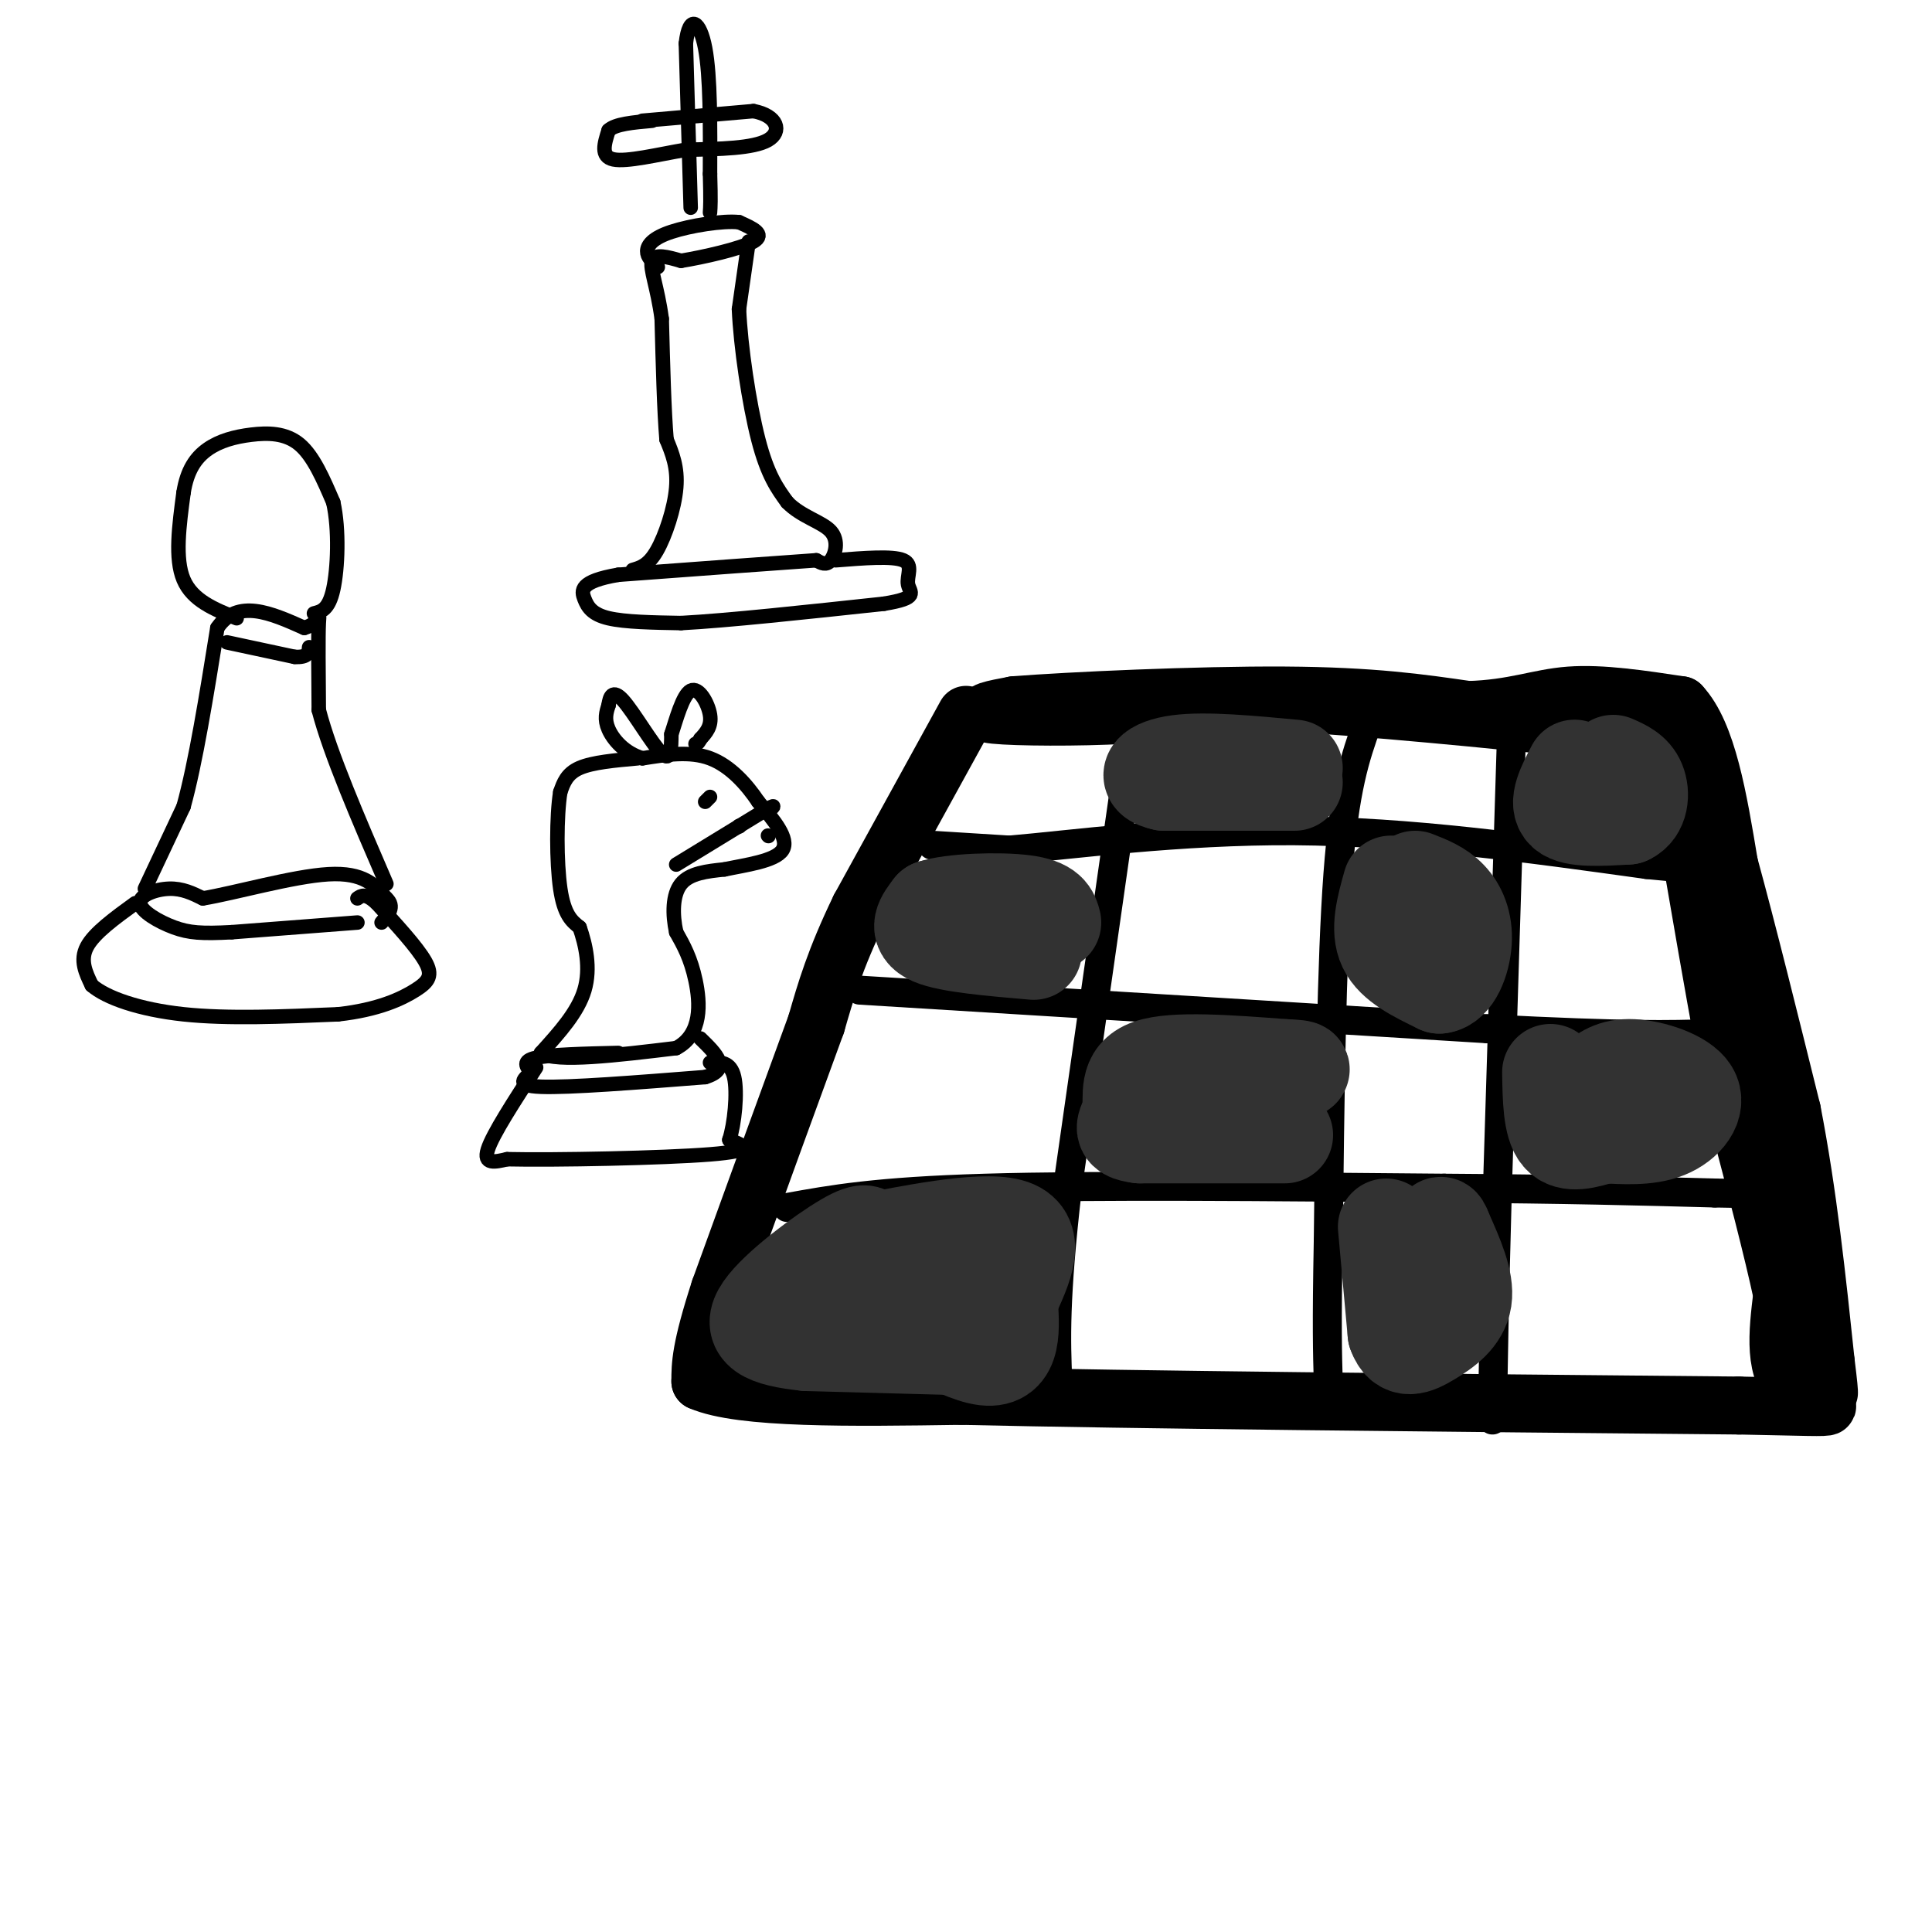 <svg viewBox='0 0 400 400' version='1.1' xmlns='http://www.w3.org/2000/svg' xmlns:xlink='http://www.w3.org/1999/xlink'><g fill='none' stroke='rgb(0,0,0)' stroke-width='12' stroke-linecap='round' stroke-linejoin='round'><path d='M200,148c0.000,0.000 -22.000,40.000 -22,40'/><path d='M178,188c-5.167,10.667 -7.083,17.333 -9,24'/><path d='M169,212c-4.833,13.167 -12.417,34.083 -20,55'/><path d='M149,267c-4.000,12.333 -4.000,15.667 -4,19'/><path d='M145,286c8.333,3.667 31.167,3.333 54,3'/><path d='M199,289c35.833,0.833 98.417,1.417 161,2'/><path d='M360,291c27.844,0.533 16.956,0.867 12,-3c-4.956,-3.867 -3.978,-11.933 -3,-20'/><path d='M369,268c-2.000,-9.333 -5.500,-22.667 -9,-36'/><path d='M360,232c-3.833,-19.167 -8.917,-49.083 -14,-79'/><path d='M346,153c-6.833,-13.667 -16.917,-8.333 -27,-3'/><path d='M319,150c-16.911,-1.711 -45.689,-4.489 -62,-5c-16.311,-0.511 -20.156,1.244 -24,3'/><path d='M233,148c-9.911,0.556 -22.689,0.444 -27,0c-4.311,-0.444 -0.156,-1.222 4,-2'/><path d='M210,146c11.378,-0.889 37.822,-2.111 56,-2c18.178,0.111 28.089,1.556 38,3'/><path d='M304,147c9.556,-0.289 14.444,-2.511 21,-3c6.556,-0.489 14.778,0.756 23,2'/><path d='M348,146c5.500,5.833 7.750,19.417 10,33'/><path d='M358,179c3.833,14.000 8.417,32.500 13,51'/><path d='M371,230c3.333,17.167 5.167,34.583 7,52'/><path d='M378,282c1.167,9.333 0.583,6.667 0,4'/></g>
<g fill='none' stroke='rgb(0,0,0)' stroke-width='6' stroke-linecap='round' stroke-linejoin='round'><path d='M193,175c0.000,0.000 16.000,1.000 16,1'/><path d='M209,176c12.356,-1.044 35.244,-4.156 59,-4c23.756,0.156 48.378,3.578 73,7'/><path d='M341,179c12.167,1.167 6.083,0.583 0,0'/><path d='M178,205c0.000,0.000 130.000,8.000 130,8'/><path d='M308,213c29.333,1.500 37.667,1.250 46,1'/><path d='M163,250c9.167,-1.667 18.333,-3.333 41,-4c22.667,-0.667 58.833,-0.333 95,0'/><path d='M299,246c25.167,0.167 40.583,0.583 56,1'/><path d='M355,247c9.333,0.167 4.667,0.083 0,0'/><path d='M235,148c0.000,0.000 -14.000,98.000 -14,98'/><path d='M221,246c-2.667,23.000 -2.333,31.500 -2,40'/><path d='M283,150c-2.333,6.583 -4.667,13.167 -6,31c-1.333,17.833 -1.667,46.917 -2,76'/><path d='M275,257c-0.333,17.500 -0.167,23.250 0,29'/><path d='M313,150c0.000,0.000 -3.000,97.000 -3,97'/><path d='M310,247c-0.667,24.000 -0.833,35.500 -1,47'/></g>
<g fill='none' stroke='rgb(0,0,0)' stroke-width='3' stroke-linecap='round' stroke-linejoin='round'><path d='M74,191c0.000,0.000 -26.000,2.000 -26,2'/><path d='M48,193c-6.242,0.332 -8.848,0.161 -12,-1c-3.152,-1.161 -6.848,-3.313 -7,-5c-0.152,-1.687 3.242,-2.911 6,-3c2.758,-0.089 4.879,0.955 7,2'/><path d='M42,186c6.333,-1.022 18.667,-4.578 26,-5c7.333,-0.422 9.667,2.289 12,5'/><path d='M80,186c1.833,1.667 0.417,3.333 -1,5'/><path d='M30,184c0.000,0.000 8.000,-17.000 8,-17'/><path d='M38,167c2.500,-9.000 4.750,-23.000 7,-37'/><path d='M45,130c4.167,-6.167 11.083,-3.083 18,0'/><path d='M63,130c3.467,-1.022 3.133,-3.578 3,-1c-0.133,2.578 -0.067,10.289 0,18'/><path d='M66,147c2.333,9.000 8.167,22.500 14,36'/><path d='M49,128c-4.583,-1.833 -9.167,-3.667 -11,-8c-1.833,-4.333 -0.917,-11.167 0,-18'/><path d='M38,102c0.724,-4.648 2.534,-7.266 5,-9c2.466,-1.734 5.587,-2.582 9,-3c3.413,-0.418 7.118,-0.405 10,2c2.882,2.405 4.941,7.203 7,12'/><path d='M69,104c1.267,5.644 0.933,13.756 0,18c-0.933,4.244 -2.467,4.622 -4,5'/><path d='M47,133c0.000,0.000 14.000,3.000 14,3'/><path d='M61,136c2.833,0.167 2.917,-0.917 3,-2'/><path d='M131,118c1.622,-0.467 3.244,-0.933 5,-4c1.756,-3.067 3.644,-8.733 4,-13c0.356,-4.267 -0.822,-7.133 -2,-10'/><path d='M138,91c-0.500,-5.833 -0.750,-15.417 -1,-25'/><path d='M137,66c-0.867,-6.556 -2.533,-10.444 -2,-12c0.533,-1.556 3.267,-0.778 6,0'/><path d='M141,54c4.400,-0.711 12.400,-2.489 15,-4c2.600,-1.511 -0.200,-2.756 -3,-4'/><path d='M153,46c-3.310,-0.369 -10.083,0.708 -14,2c-3.917,1.292 -4.976,2.798 -5,4c-0.024,1.202 0.988,2.101 2,3'/><path d='M136,55c0.333,0.500 0.167,0.250 0,0'/><path d='M155,50c0.000,0.000 -2.000,14.000 -2,14'/><path d='M153,64c0.311,7.600 2.089,19.600 4,27c1.911,7.400 3.956,10.200 6,13'/><path d='M163,104c2.929,3.012 7.250,4.042 9,6c1.750,1.958 0.929,4.845 0,6c-0.929,1.155 -1.964,0.577 -3,0'/><path d='M169,116c-7.333,0.500 -24.167,1.750 -41,3'/><path d='M128,119c-8.048,1.369 -7.667,3.292 -7,5c0.667,1.708 1.619,3.202 5,4c3.381,0.798 9.190,0.899 15,1'/><path d='M141,129c9.500,-0.500 25.750,-2.250 42,-4'/><path d='M183,125c7.524,-1.226 5.333,-2.292 5,-4c-0.333,-1.708 1.190,-4.060 -1,-5c-2.190,-0.940 -8.095,-0.470 -14,0'/><path d='M143,43c0.000,0.000 -1.000,-34.000 -1,-34'/><path d='M142,9c0.689,-6.222 2.911,-4.778 4,1c1.089,5.778 1.044,15.889 1,26'/><path d='M147,36c0.167,5.667 0.083,6.833 0,8'/><path d='M133,25c0.000,0.000 23.000,-2.000 23,-2'/><path d='M156,23c5.000,0.933 6.000,4.267 3,6c-3.000,1.733 -10.000,1.867 -17,2'/><path d='M142,31c-5.933,1.022 -12.267,2.578 -15,2c-2.733,-0.578 -1.867,-3.289 -1,-6'/><path d='M126,27c1.333,-1.333 5.167,-1.667 9,-2'/><path d='M132,157c-4.667,0.417 -9.333,0.833 -12,2c-2.667,1.167 -3.333,3.083 -4,5'/><path d='M116,164c-0.800,4.867 -0.800,14.533 0,20c0.800,5.467 2.400,6.733 4,8'/><path d='M120,192c1.244,3.556 2.356,8.444 1,13c-1.356,4.556 -5.178,8.778 -9,13'/><path d='M112,218c3.167,2.000 15.583,0.500 28,-1'/><path d='M140,217c5.422,-2.822 4.978,-9.378 4,-14c-0.978,-4.622 -2.489,-7.311 -4,-10'/><path d='M140,193c-0.800,-3.644 -0.800,-7.756 1,-10c1.800,-2.244 5.400,-2.622 9,-3'/><path d='M150,180c4.289,-0.911 10.511,-1.689 12,-4c1.489,-2.311 -1.756,-6.156 -5,-10'/><path d='M157,166c-2.378,-3.556 -5.822,-7.444 -10,-9c-4.178,-1.556 -9.089,-0.778 -14,0'/><path d='M133,157c-3.733,-1.111 -6.067,-3.889 -7,-6c-0.933,-2.111 -0.467,-3.556 0,-5'/><path d='M126,146c0.226,-1.702 0.792,-3.458 3,-1c2.208,2.458 6.060,9.131 8,11c1.940,1.869 1.970,-1.065 2,-4'/><path d='M139,152c0.952,-2.893 2.333,-8.125 4,-9c1.667,-0.875 3.619,2.607 4,5c0.381,2.393 -0.810,3.696 -2,5'/><path d='M145,153c-0.500,1.000 -0.750,1.000 -1,1'/><path d='M147,165c0.000,0.000 -1.000,1.000 -1,1'/><path d='M140,179c0.000,0.000 18.000,-11.000 18,-11'/><path d='M158,168c3.167,-1.833 2.083,-0.917 1,0'/><path d='M153,171c0.000,0.000 0.100,0.100 0.1,0.1'/><path d='M159,173c0.000,0.000 0.100,0.100 0.1,0.1'/><path d='M128,218c-7.000,0.167 -14.000,0.333 -17,1c-3.000,0.667 -2.000,1.833 -1,3'/><path d='M110,222c-1.222,1.222 -3.778,2.778 2,3c5.778,0.222 19.889,-0.889 34,-2'/><path d='M146,223c5.500,-1.667 2.250,-4.833 -1,-8'/><path d='M111,221c-4.500,6.917 -9.000,13.833 -10,17c-1.000,3.167 1.500,2.583 4,2'/><path d='M105,240c9.778,0.222 32.222,-0.222 42,-1c9.778,-0.778 6.889,-1.889 4,-3'/><path d='M151,236c1.067,-3.222 1.733,-9.778 1,-13c-0.733,-3.222 -2.867,-3.111 -5,-3'/><path d='M28,187c-4.250,3.083 -8.500,6.167 -10,9c-1.500,2.833 -0.250,5.417 1,8'/><path d='M19,204c2.956,2.578 9.844,5.022 19,6c9.156,0.978 20.578,0.489 32,0'/><path d='M70,210c8.333,-0.917 13.167,-3.208 16,-5c2.833,-1.792 3.667,-3.083 2,-6c-1.667,-2.917 -5.833,-7.458 -10,-12'/><path d='M78,187c-2.333,-2.167 -3.167,-1.583 -4,-1'/></g>
<g fill='none' stroke='rgb(50,50,50)' stroke-width='20' stroke-linecap='round' stroke-linejoin='round'><path d='M204,279c0.000,0.000 -37.000,-1.000 -37,-1'/><path d='M167,278c-8.714,-0.905 -12.000,-2.667 -9,-7c3.000,-4.333 12.286,-11.238 17,-14c4.714,-2.762 4.857,-1.381 5,0'/><path d='M180,257c7.222,-1.333 22.778,-4.667 29,-3c6.222,1.667 3.111,8.333 0,15'/><path d='M209,269c0.321,5.774 1.125,12.708 -5,12c-6.125,-0.708 -19.179,-9.060 -23,-13c-3.821,-3.940 1.589,-3.470 7,-3'/><path d='M188,265c3.000,-0.667 7.000,-0.833 11,-1'/><path d='M287,254c0.000,0.000 2.000,22.000 2,22'/><path d='M289,276c1.429,3.940 4.000,2.792 7,1c3.000,-1.792 6.429,-4.226 7,-8c0.571,-3.774 -1.714,-8.887 -4,-14'/><path d='M299,255c-0.833,-2.333 -0.917,-1.167 -1,0'/><path d='M266,235c0.000,0.000 -30.000,0.000 -30,0'/><path d='M236,235c-5.000,-0.595 -2.500,-2.083 -2,-5c0.500,-2.917 -1.000,-7.262 4,-9c5.000,-1.738 16.500,-0.869 28,0'/><path d='M266,221c5.000,0.167 3.500,0.583 2,1'/><path d='M321,222c0.083,5.417 0.167,10.833 2,13c1.833,2.167 5.417,1.083 9,0'/><path d='M332,235c3.868,0.169 9.037,0.592 13,-1c3.963,-1.592 6.721,-5.198 5,-8c-1.721,-2.802 -7.920,-4.801 -12,-5c-4.080,-0.199 -6.040,1.400 -8,3'/><path d='M330,224c-1.667,0.500 -1.833,0.250 -2,0'/><path d='M288,183c-1.333,4.750 -2.667,9.500 -1,13c1.667,3.500 6.333,5.750 11,8'/><path d='M298,204c2.929,-0.310 4.750,-5.083 5,-9c0.250,-3.917 -1.071,-6.976 -3,-9c-1.929,-2.024 -4.464,-3.012 -7,-4'/><path d='M214,197c-8.750,-0.750 -17.500,-1.500 -21,-3c-3.500,-1.500 -1.750,-3.750 0,-6'/><path d='M193,188c3.956,-1.333 13.844,-1.667 19,-1c5.156,0.667 5.578,2.333 6,4'/><path d='M268,162c0.000,0.000 -27.000,0.000 -27,0'/><path d='M241,162c-4.600,-0.933 -2.600,-3.267 3,-4c5.600,-0.733 14.800,0.133 24,1'/><path d='M326,159c-1.917,3.667 -3.833,7.333 -2,9c1.833,1.667 7.417,1.333 13,1'/><path d='M337,169c2.689,-1.222 2.911,-4.778 2,-7c-0.911,-2.222 -2.956,-3.111 -5,-4'/></g>
</svg>